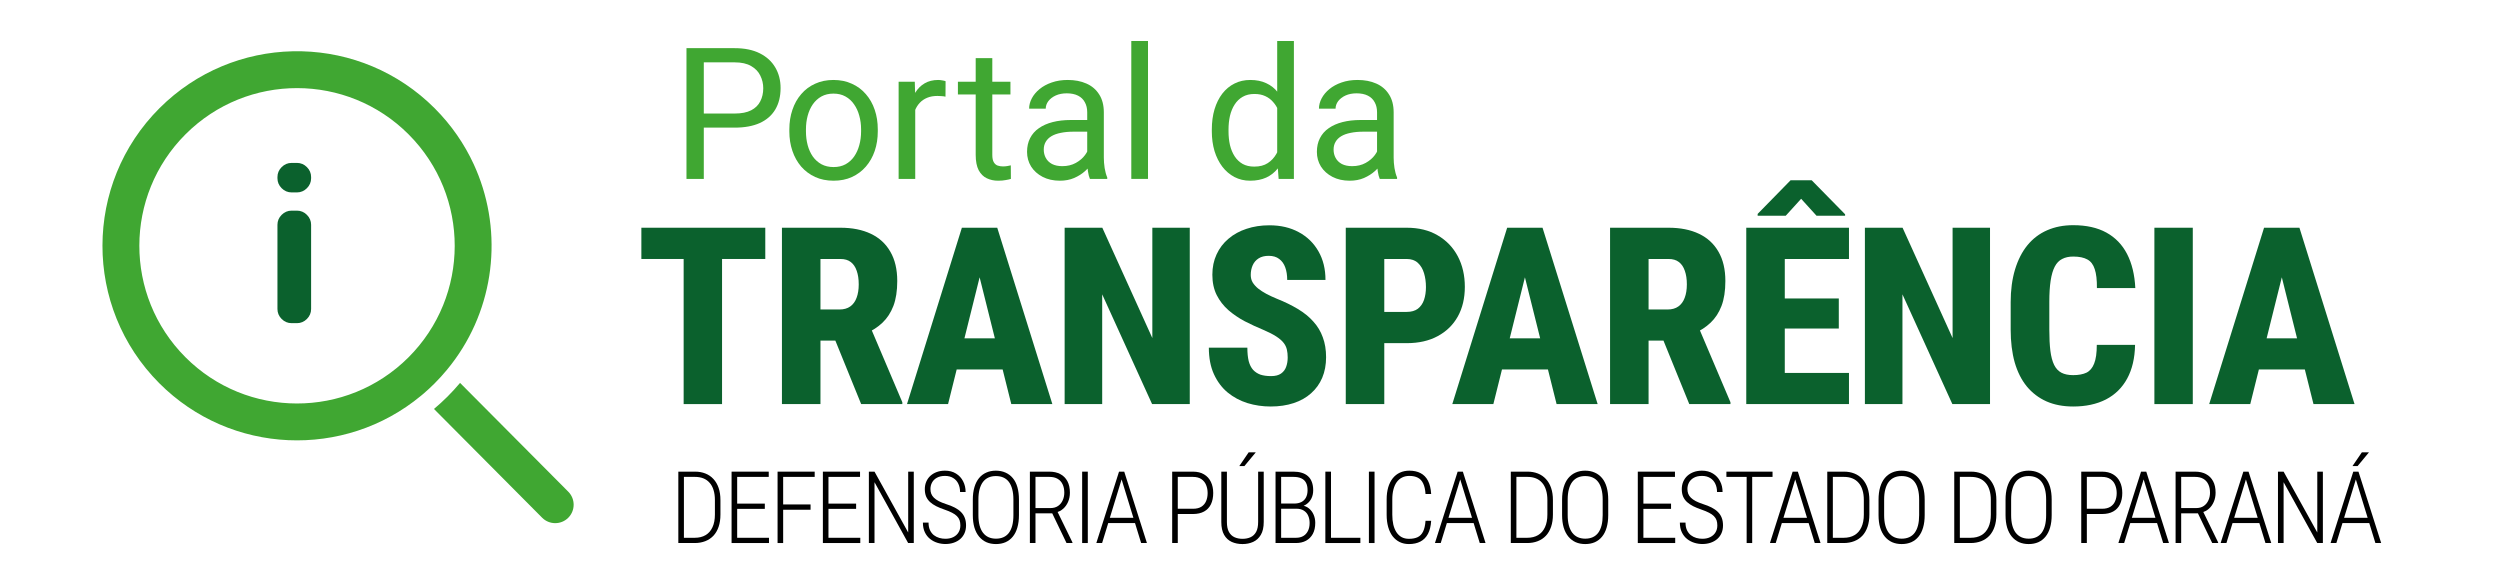 <svg width="244" height="57" viewBox="0 0 244 57" fill="none" xmlns="http://www.w3.org/2000/svg">
<path d="M223.077 25.572L219.625 39.439H215.617L220.972 22.226H223.467L223.077 25.572ZM225.796 39.439L222.332 25.572L221.883 22.226H224.424L229.803 39.439H225.796ZM225.926 33.019V36.057H218.301V33.019H225.926Z" fill="#0B612D"/>
<path d="M214.016 22.226V39.439H210.268V22.226H214.016Z" fill="#0B612D"/>
<path d="M204.647 33.658H208.383C208.359 34.95 208.103 36.046 207.614 36.944C207.126 37.843 206.432 38.524 205.534 38.989C204.635 39.447 203.571 39.675 202.342 39.675C201.365 39.675 200.498 39.51 199.741 39.178C198.984 38.84 198.342 38.351 197.814 37.713C197.294 37.074 196.9 36.29 196.632 35.36C196.372 34.43 196.242 33.366 196.242 32.168V29.496C196.242 28.306 196.384 27.242 196.667 26.304C196.951 25.367 197.353 24.578 197.873 23.94C198.401 23.294 199.043 22.805 199.8 22.474C200.557 22.143 201.404 21.978 202.342 21.978C203.626 21.978 204.706 22.218 205.581 22.699C206.456 23.18 207.13 23.877 207.603 24.791C208.075 25.706 208.343 26.813 208.406 28.113H204.659C204.667 27.325 204.596 26.71 204.446 26.269C204.304 25.82 204.064 25.505 203.725 25.323C203.386 25.134 202.925 25.04 202.342 25.04C201.924 25.04 201.565 25.118 201.266 25.276C200.967 25.426 200.726 25.674 200.545 26.021C200.364 26.367 200.23 26.825 200.143 27.392C200.056 27.959 200.013 28.653 200.013 29.473V32.168C200.013 32.988 200.048 33.681 200.119 34.249C200.19 34.808 200.312 35.266 200.486 35.62C200.659 35.967 200.896 36.219 201.195 36.377C201.495 36.534 201.877 36.613 202.342 36.613C202.862 36.613 203.291 36.534 203.63 36.377C203.969 36.211 204.221 35.916 204.387 35.49C204.56 35.065 204.647 34.454 204.647 33.658Z" fill="#0B612D"/>
<path d="M194.226 22.226V39.439H190.55L185.679 28.728V39.439H182.014V22.226H185.691L190.573 32.996V22.226H194.226Z" fill="#0B612D"/>
<path d="M180.46 36.4V39.439H172.953V36.4H180.46ZM174.195 22.226V39.439H170.435V22.226H174.195ZM179.467 29.13V32.062H172.953V29.13H179.467ZM180.46 22.226V25.276H172.953V22.226H180.46ZM176.819 17.592L180.082 20.914V21.055H177.292L175.791 19.401L174.289 21.055H171.546V20.878L174.762 17.592H176.819Z" fill="#0B612D"/>
<path d="M157.142 22.226H162.852C164.002 22.226 164.991 22.423 165.819 22.817C166.647 23.211 167.281 23.794 167.722 24.567C168.172 25.339 168.396 26.293 168.396 27.427C168.396 28.389 168.27 29.201 168.018 29.863C167.766 30.517 167.411 31.061 166.954 31.494C166.497 31.928 165.957 32.279 165.334 32.546L164.14 33.244H159.589L159.577 30.206H162.757C163.183 30.206 163.533 30.107 163.809 29.91C164.085 29.713 164.29 29.433 164.424 29.071C164.566 28.7 164.637 28.263 164.637 27.759C164.637 27.238 164.57 26.793 164.436 26.423C164.31 26.052 164.117 25.768 163.857 25.572C163.604 25.375 163.269 25.276 162.852 25.276H160.901V39.439H157.142V22.226ZM164.873 39.439L161.764 31.79L165.713 31.778L168.893 39.261V39.439H164.873Z" fill="#0B612D"/>
<path d="M149.204 25.572L145.752 39.439H141.744L147.099 22.226H149.594L149.204 25.572ZM151.923 39.439L148.459 25.572L148.01 22.226H150.551L155.93 39.439H151.923ZM152.053 33.019V36.057H144.428V33.019H152.053Z" fill="#0B612D"/>
<path d="M137.293 33.492H133.806V30.442H137.293C137.743 30.442 138.105 30.34 138.381 30.135C138.657 29.922 138.858 29.634 138.984 29.272C139.11 28.901 139.173 28.484 139.173 28.019C139.173 27.53 139.11 27.077 138.984 26.659C138.858 26.241 138.657 25.906 138.381 25.654C138.105 25.402 137.743 25.276 137.293 25.276H135.106V39.439H131.347V22.226H137.293C138.468 22.226 139.477 22.474 140.32 22.971C141.171 23.467 141.825 24.149 142.282 25.016C142.739 25.883 142.968 26.876 142.968 27.995C142.968 29.106 142.739 30.072 142.282 30.891C141.825 31.711 141.171 32.349 140.32 32.806C139.477 33.264 138.468 33.492 137.293 33.492Z" fill="#0B612D"/>
<path d="M125.679 34.887C125.679 34.596 125.651 34.336 125.596 34.107C125.541 33.87 125.434 33.654 125.277 33.457C125.119 33.252 124.883 33.047 124.567 32.842C124.252 32.637 123.838 32.424 123.326 32.204C122.696 31.944 122.081 31.66 121.482 31.352C120.891 31.037 120.359 30.675 119.886 30.265C119.413 29.847 119.035 29.358 118.751 28.799C118.467 28.231 118.326 27.569 118.326 26.813C118.326 26.08 118.463 25.418 118.739 24.827C119.015 24.228 119.401 23.719 119.898 23.302C120.394 22.876 120.982 22.553 121.659 22.332C122.337 22.104 123.082 21.989 123.894 21.989C124.989 21.989 125.947 22.214 126.766 22.663C127.586 23.105 128.224 23.727 128.682 24.531C129.139 25.327 129.367 26.257 129.367 27.321H125.631C125.631 26.856 125.568 26.45 125.442 26.104C125.316 25.749 125.119 25.473 124.851 25.276C124.591 25.071 124.248 24.969 123.823 24.969C123.429 24.969 123.102 25.051 122.841 25.217C122.581 25.382 122.388 25.607 122.262 25.891C122.136 26.174 122.073 26.49 122.073 26.836C122.073 27.112 122.136 27.357 122.262 27.569C122.396 27.782 122.574 27.979 122.794 28.16C123.023 28.342 123.291 28.515 123.598 28.681C123.913 28.846 124.252 29.004 124.615 29.154C125.387 29.461 126.073 29.796 126.672 30.158C127.279 30.521 127.783 30.931 128.185 31.388C128.595 31.837 128.902 32.349 129.107 32.925C129.32 33.492 129.426 34.138 129.426 34.864C129.426 35.604 129.3 36.274 129.048 36.873C128.796 37.464 128.433 37.969 127.96 38.386C127.495 38.804 126.928 39.123 126.258 39.344C125.588 39.565 124.839 39.675 124.012 39.675C123.232 39.675 122.479 39.565 121.754 39.344C121.029 39.115 120.383 38.769 119.815 38.304C119.256 37.839 118.81 37.244 118.479 36.519C118.148 35.794 117.983 34.931 117.983 33.93H121.742C121.742 34.442 121.785 34.879 121.872 35.242C121.967 35.596 122.109 35.88 122.298 36.093C122.495 36.306 122.735 36.463 123.019 36.566C123.31 36.66 123.657 36.708 124.059 36.708C124.469 36.708 124.792 36.625 125.029 36.459C125.265 36.294 125.43 36.077 125.525 35.809C125.628 35.533 125.679 35.226 125.679 34.887Z" fill="#0B612D"/>
<path d="M116.121 22.226V39.439H112.444L107.574 28.728V39.439H103.909V22.226H107.586L112.468 32.996V22.226H116.121Z" fill="#0B612D"/>
<path d="M95.983 25.572L92.531 39.439H88.523L93.879 22.226H96.373L95.983 25.572ZM98.702 39.439L95.238 25.572L94.789 22.226H97.331L102.709 39.439H98.702ZM98.832 33.019V36.057H91.207V33.019H98.832Z" fill="#0B612D"/>
<path d="M76.317 22.226H82.027C83.178 22.226 84.167 22.423 84.995 22.817C85.822 23.211 86.457 23.794 86.898 24.567C87.347 25.339 87.572 26.293 87.572 27.427C87.572 28.389 87.446 29.201 87.194 29.863C86.941 30.517 86.587 31.061 86.13 31.494C85.672 31.928 85.133 32.279 84.51 32.546L83.316 33.244H78.764L78.753 30.206H81.933C82.358 30.206 82.709 30.107 82.985 29.91C83.261 29.713 83.466 29.433 83.6 29.071C83.742 28.7 83.812 28.263 83.812 27.759C83.812 27.238 83.746 26.793 83.612 26.423C83.485 26.052 83.292 25.768 83.032 25.572C82.78 25.375 82.445 25.276 82.027 25.276H80.077V39.439H76.317V22.226ZM84.049 39.439L80.94 31.79L84.888 31.778L88.068 39.261V39.439H84.049Z" fill="#0B612D"/>
<path d="M70.472 22.226V39.439H66.724V22.226H70.472ZM74.692 22.226V25.276H62.598V22.226H74.692Z" fill="#0B612D"/>
<path d="M71.706 12.457H68.297V11.081H71.706C72.367 11.081 72.901 10.976 73.31 10.766C73.719 10.555 74.017 10.263 74.204 9.889C74.397 9.515 74.493 9.089 74.493 8.61C74.493 8.172 74.397 7.76 74.204 7.374C74.017 6.989 73.719 6.679 73.31 6.445C72.901 6.206 72.367 6.086 71.706 6.086H68.691V17.461H67V4.701H71.706C72.67 4.701 73.485 4.868 74.151 5.201C74.817 5.534 75.323 5.995 75.668 6.585C76.012 7.17 76.185 7.839 76.185 8.592C76.185 9.41 76.012 10.108 75.668 10.687C75.323 11.265 74.817 11.706 74.151 12.01C73.485 12.308 72.67 12.457 71.706 12.457Z" fill="#40A732"/>
<path d="M77.04 12.825V12.624C77.04 11.94 77.139 11.306 77.338 10.722C77.536 10.132 77.823 9.621 78.197 9.188C78.57 8.75 79.023 8.411 79.555 8.172C80.087 7.926 80.683 7.804 81.343 7.804C82.009 7.804 82.608 7.926 83.139 8.172C83.677 8.411 84.133 8.75 84.507 9.188C84.886 9.621 85.176 10.132 85.374 10.722C85.573 11.306 85.672 11.94 85.672 12.624V12.825C85.672 13.509 85.573 14.143 85.374 14.727C85.176 15.311 84.886 15.823 84.507 16.261C84.133 16.693 83.68 17.032 83.148 17.277C82.622 17.517 82.026 17.637 81.36 17.637C80.694 17.637 80.095 17.517 79.564 17.277C79.032 17.032 78.576 16.693 78.197 16.261C77.823 15.823 77.536 15.311 77.338 14.727C77.139 14.143 77.04 13.509 77.04 12.825ZM78.661 12.624V12.825C78.661 13.299 78.717 13.745 78.828 14.166C78.939 14.581 79.105 14.949 79.327 15.271C79.555 15.592 79.838 15.846 80.177 16.033C80.516 16.214 80.91 16.305 81.36 16.305C81.804 16.305 82.193 16.214 82.526 16.033C82.865 15.846 83.145 15.592 83.367 15.271C83.589 14.949 83.756 14.581 83.867 14.166C83.984 13.745 84.042 13.299 84.042 12.825V12.624C84.042 12.156 83.984 11.715 83.867 11.3C83.756 10.88 83.586 10.509 83.359 10.187C83.136 9.86 82.856 9.603 82.517 9.416C82.184 9.229 81.793 9.136 81.343 9.136C80.899 9.136 80.507 9.229 80.168 9.416C79.835 9.603 79.555 9.86 79.327 10.187C79.105 10.509 78.939 10.88 78.828 11.3C78.717 11.715 78.661 12.156 78.661 12.624Z" fill="#40A732"/>
<path d="M89.327 9.469V17.461H87.706V7.979H89.283L89.327 9.469ZM92.289 7.926L92.28 9.434C92.146 9.404 92.017 9.387 91.895 9.381C91.778 9.369 91.643 9.364 91.492 9.364C91.118 9.364 90.787 9.422 90.501 9.539C90.215 9.656 89.972 9.819 89.774 10.03C89.575 10.24 89.417 10.491 89.3 10.783C89.189 11.07 89.117 11.385 89.081 11.73L88.626 11.993C88.626 11.42 88.681 10.883 88.792 10.38C88.909 9.878 89.087 9.434 89.327 9.048C89.566 8.657 89.87 8.353 90.238 8.137C90.612 7.915 91.056 7.804 91.57 7.804C91.687 7.804 91.822 7.818 91.974 7.847C92.125 7.871 92.231 7.897 92.289 7.926Z" fill="#40A732"/>
<path d="M98.619 7.979V9.223H93.492V7.979H98.619ZM95.228 5.674H96.849V15.113C96.849 15.434 96.898 15.677 96.998 15.84C97.097 16.004 97.226 16.112 97.383 16.164C97.541 16.217 97.711 16.243 97.892 16.243C98.026 16.243 98.166 16.232 98.312 16.208C98.464 16.179 98.578 16.156 98.654 16.138L98.663 17.461C98.534 17.502 98.365 17.54 98.155 17.575C97.95 17.616 97.702 17.637 97.41 17.637C97.012 17.637 96.647 17.558 96.314 17.4C95.981 17.242 95.715 16.979 95.517 16.611C95.324 16.237 95.228 15.735 95.228 15.104V5.674Z" fill="#40A732"/>
<path d="M106.112 15.84V10.959C106.112 10.585 106.036 10.26 105.884 9.986C105.738 9.705 105.516 9.489 105.218 9.337C104.92 9.185 104.552 9.109 104.114 9.109C103.705 9.109 103.346 9.18 103.036 9.32C102.732 9.46 102.493 9.644 102.318 9.872C102.148 10.1 102.063 10.345 102.063 10.608H100.442C100.442 10.269 100.53 9.933 100.705 9.6C100.88 9.267 101.131 8.966 101.459 8.697C101.792 8.423 102.189 8.207 102.651 8.049C103.118 7.885 103.638 7.804 104.211 7.804C104.9 7.804 105.508 7.92 106.033 8.154C106.565 8.388 106.98 8.741 107.278 9.215C107.582 9.682 107.734 10.269 107.734 10.976V15.393C107.734 15.709 107.76 16.045 107.813 16.401C107.871 16.757 107.956 17.064 108.067 17.321V17.461H106.375C106.293 17.274 106.229 17.026 106.182 16.716C106.136 16.401 106.112 16.109 106.112 15.84ZM106.393 11.712L106.41 12.852H104.771C104.31 12.852 103.898 12.89 103.536 12.966C103.173 13.036 102.87 13.144 102.624 13.29C102.379 13.436 102.192 13.62 102.063 13.842C101.935 14.058 101.871 14.312 101.871 14.604C101.871 14.902 101.938 15.174 102.072 15.419C102.206 15.665 102.408 15.861 102.677 16.007C102.951 16.147 103.287 16.217 103.685 16.217C104.181 16.217 104.619 16.112 104.999 15.902C105.379 15.691 105.68 15.434 105.902 15.13C106.13 14.826 106.253 14.531 106.27 14.245L106.962 15.025C106.921 15.271 106.81 15.542 106.629 15.84C106.448 16.138 106.206 16.424 105.902 16.699C105.604 16.968 105.248 17.193 104.833 17.374C104.424 17.549 103.962 17.637 103.448 17.637C102.805 17.637 102.242 17.511 101.757 17.26C101.278 17.009 100.904 16.673 100.635 16.252C100.372 15.825 100.24 15.349 100.24 14.823C100.24 14.315 100.34 13.868 100.538 13.483C100.737 13.091 101.023 12.767 101.397 12.51C101.771 12.247 102.221 12.048 102.747 11.914C103.273 11.78 103.86 11.712 104.508 11.712H106.393Z" fill="#40A732"/>
<path d="M112.045 4V17.461H110.415V4H112.045Z" fill="#40A732"/>
<path d="M124.654 15.621V4H126.284V17.461H124.795L124.654 15.621ZM118.274 12.825V12.641C118.274 11.917 118.362 11.259 118.537 10.669C118.718 10.073 118.972 9.562 119.3 9.136C119.633 8.709 120.027 8.382 120.483 8.154C120.944 7.92 121.458 7.804 122.025 7.804C122.621 7.804 123.141 7.909 123.585 8.119C124.035 8.324 124.415 8.624 124.724 9.022C125.04 9.413 125.288 9.886 125.469 10.441C125.65 10.997 125.776 11.625 125.846 12.326V13.132C125.782 13.827 125.656 14.453 125.469 15.008C125.288 15.563 125.04 16.036 124.724 16.427C124.415 16.819 124.035 17.12 123.585 17.33C123.135 17.535 122.609 17.637 122.008 17.637C121.453 17.637 120.944 17.517 120.483 17.277C120.027 17.038 119.633 16.702 119.3 16.27C118.972 15.837 118.718 15.329 118.537 14.745C118.362 14.155 118.274 13.515 118.274 12.825ZM119.904 12.641V12.825C119.904 13.299 119.951 13.743 120.044 14.157C120.144 14.572 120.296 14.937 120.5 15.253C120.705 15.568 120.965 15.817 121.28 15.998C121.596 16.173 121.973 16.261 122.411 16.261C122.948 16.261 123.389 16.147 123.734 15.919C124.085 15.691 124.365 15.39 124.575 15.016C124.786 14.642 124.949 14.236 125.066 13.798V11.686C124.996 11.365 124.894 11.055 124.759 10.757C124.631 10.453 124.462 10.184 124.251 9.951C124.047 9.711 123.793 9.521 123.489 9.381C123.191 9.241 122.837 9.171 122.428 9.171C121.984 9.171 121.602 9.264 121.28 9.451C120.965 9.632 120.705 9.884 120.5 10.205C120.296 10.52 120.144 10.889 120.044 11.309C119.951 11.724 119.904 12.168 119.904 12.641Z" fill="#40A732"/>
<path d="M134.4 15.84V10.959C134.4 10.585 134.324 10.26 134.172 9.986C134.026 9.705 133.804 9.489 133.506 9.337C133.208 9.185 132.84 9.109 132.402 9.109C131.993 9.109 131.633 9.18 131.324 9.32C131.02 9.46 130.78 9.644 130.605 9.872C130.436 10.1 130.351 10.345 130.351 10.608H128.73C128.73 10.269 128.817 9.933 128.992 9.6C129.168 9.267 129.419 8.966 129.746 8.697C130.079 8.423 130.477 8.207 130.938 8.049C131.405 7.885 131.925 7.804 132.498 7.804C133.188 7.804 133.795 7.92 134.321 8.154C134.853 8.388 135.267 8.741 135.565 9.215C135.869 9.682 136.021 10.269 136.021 10.976V15.393C136.021 15.709 136.047 16.045 136.1 16.401C136.158 16.757 136.243 17.064 136.354 17.321V17.461H134.663C134.581 17.274 134.517 17.026 134.47 16.716C134.423 16.401 134.4 16.109 134.4 15.84ZM134.68 11.712L134.698 12.852H133.059C132.597 12.852 132.185 12.89 131.823 12.966C131.461 13.036 131.157 13.144 130.912 13.29C130.666 13.436 130.479 13.62 130.351 13.842C130.222 14.058 130.158 14.312 130.158 14.604C130.158 14.902 130.225 15.174 130.36 15.419C130.494 15.665 130.696 15.861 130.964 16.007C131.239 16.147 131.575 16.217 131.972 16.217C132.469 16.217 132.907 16.112 133.287 15.902C133.667 15.691 133.967 15.434 134.19 15.13C134.417 14.826 134.54 14.531 134.558 14.245L135.25 15.025C135.209 15.271 135.098 15.542 134.917 15.84C134.736 16.138 134.493 16.424 134.19 16.699C133.892 16.968 133.535 17.193 133.12 17.374C132.711 17.549 132.25 17.637 131.736 17.637C131.093 17.637 130.529 17.511 130.044 17.26C129.565 17.009 129.191 16.673 128.922 16.252C128.659 15.825 128.528 15.349 128.528 14.823C128.528 14.315 128.627 13.868 128.826 13.483C129.025 13.091 129.311 12.767 129.685 12.51C130.059 12.247 130.509 12.048 131.034 11.914C131.56 11.78 132.148 11.712 132.796 11.712H134.68Z" fill="#40A732"/>
<path d="M230.034 46.454L228.029 53H227.464L229.68 46.033H230.068L230.034 46.454ZM231.838 53L229.828 46.454L229.804 46.033H230.187L232.403 53H231.838ZM231.522 50.54V51.052H228.383V50.54H231.522ZM229.603 45.487L230.517 44.148H231.211L230.101 45.487H229.603Z" fill="black"/>
<path d="M226.713 46.033V53H226.163L222.88 47.062V53H222.33V46.033H222.88L226.167 51.971V46.033H226.713Z" fill="black"/>
<path d="M219.305 46.454L217.3 53H216.735L218.951 46.033H219.339L219.305 46.454ZM221.109 53L219.099 46.454L219.075 46.033H219.458L221.674 53H221.109ZM220.793 50.54V51.052H217.654V50.54H220.793Z" fill="black"/>
<path d="M212.338 46.033H214.247C214.655 46.033 215.008 46.113 215.304 46.272C215.604 46.428 215.835 46.66 215.998 46.966C216.161 47.269 216.242 47.642 216.242 48.086C216.242 48.414 216.183 48.712 216.065 48.98C215.95 49.248 215.792 49.472 215.591 49.65C215.39 49.829 215.153 49.952 214.878 50.019L214.701 50.1H212.711L212.701 49.588H214.338C214.641 49.588 214.893 49.518 215.094 49.378C215.295 49.237 215.445 49.052 215.544 48.823C215.646 48.593 215.697 48.347 215.697 48.086C215.697 47.77 215.641 47.497 215.529 47.267C215.421 47.035 215.258 46.856 215.041 46.731C214.827 46.607 214.563 46.545 214.247 46.545H212.883V53H212.338V46.033ZM215.912 53L214.414 49.885L214.998 49.88L216.491 52.938V53H215.912Z" fill="black"/>
<path d="M209.322 46.454L207.317 53H206.753L208.968 46.033H209.356L209.322 46.454ZM211.126 53L209.117 46.454L209.093 46.033H209.476L211.691 53H211.126ZM210.811 50.54V51.052H207.672V50.54H210.811Z" fill="black"/>
<path d="M205.154 50.167H203.503V49.655H205.154C205.496 49.655 205.771 49.588 205.982 49.454C206.193 49.317 206.346 49.134 206.441 48.904C206.54 48.671 206.59 48.411 206.59 48.124C206.59 47.84 206.54 47.578 206.441 47.339C206.346 47.1 206.193 46.908 205.982 46.765C205.771 46.618 205.496 46.545 205.154 46.545H203.676V53H203.13V46.033H205.154C205.582 46.033 205.942 46.12 206.236 46.296C206.532 46.471 206.756 46.715 206.906 47.028C207.059 47.341 207.135 47.703 207.135 48.114C207.135 48.542 207.06 48.91 206.91 49.22C206.76 49.526 206.539 49.761 206.245 49.923C205.952 50.086 205.588 50.167 205.154 50.167Z" fill="black"/>
<path d="M200.244 48.765V50.273C200.244 50.735 200.191 51.143 200.086 51.498C199.984 51.848 199.836 52.142 199.641 52.378C199.45 52.614 199.215 52.794 198.938 52.919C198.66 53.04 198.347 53.1 198 53.1C197.655 53.1 197.344 53.04 197.067 52.919C196.792 52.794 196.556 52.614 196.358 52.378C196.161 52.142 196.007 51.848 195.899 51.498C195.794 51.143 195.741 50.735 195.741 50.273V48.765C195.741 48.306 195.794 47.899 195.899 47.545C196.004 47.191 196.154 46.896 196.349 46.66C196.547 46.424 196.783 46.245 197.057 46.124C197.334 45.999 197.646 45.937 197.99 45.937C198.338 45.937 198.65 45.999 198.928 46.124C199.205 46.245 199.443 46.424 199.641 46.66C199.839 46.896 199.989 47.191 200.091 47.545C200.193 47.899 200.244 48.306 200.244 48.765ZM199.703 50.273V48.756C199.703 48.373 199.665 48.039 199.588 47.755C199.515 47.468 199.406 47.229 199.263 47.038C199.119 46.846 198.941 46.703 198.727 46.607C198.513 46.511 198.268 46.464 197.99 46.464C197.722 46.464 197.481 46.511 197.267 46.607C197.057 46.703 196.878 46.846 196.732 47.038C196.588 47.229 196.478 47.468 196.401 47.755C196.325 48.039 196.287 48.373 196.287 48.756V50.273C196.287 50.658 196.325 50.995 196.401 51.282C196.478 51.566 196.59 51.805 196.736 52C196.886 52.191 197.067 52.335 197.277 52.431C197.491 52.526 197.732 52.574 198 52.574C198.277 52.574 198.521 52.526 198.732 52.431C198.945 52.335 199.124 52.191 199.268 52C199.411 51.805 199.52 51.566 199.593 51.282C199.666 50.995 199.703 50.658 199.703 50.273Z" fill="black"/>
<path d="M192.334 53H191.027L191.032 52.488H192.334C192.751 52.488 193.107 52.4 193.401 52.225C193.694 52.049 193.917 51.792 194.071 51.454C194.227 51.116 194.305 50.705 194.305 50.22V48.803C194.305 48.433 194.26 48.108 194.171 47.827C194.085 47.543 193.957 47.307 193.788 47.119C193.622 46.928 193.42 46.784 193.181 46.688C192.941 46.593 192.672 46.545 192.372 46.545H191.003V46.033H192.372C192.742 46.033 193.078 46.093 193.382 46.215C193.685 46.336 193.945 46.514 194.162 46.751C194.382 46.987 194.551 47.277 194.669 47.621C194.787 47.966 194.846 48.363 194.846 48.813V50.22C194.846 50.666 194.787 51.064 194.669 51.411C194.551 51.759 194.382 52.051 194.162 52.287C193.941 52.52 193.677 52.697 193.367 52.818C193.058 52.939 192.713 53 192.334 53ZM191.281 46.033V53H190.735V46.033H191.281Z" fill="black"/>
<path d="M187.849 48.765V50.273C187.849 50.735 187.797 51.143 187.691 51.498C187.589 51.848 187.441 52.142 187.246 52.378C187.055 52.614 186.82 52.794 186.543 52.919C186.265 53.04 185.953 53.1 185.605 53.1C185.26 53.1 184.949 53.04 184.672 52.919C184.397 52.794 184.161 52.614 183.964 52.378C183.766 52.142 183.613 51.848 183.504 51.498C183.399 51.143 183.346 50.735 183.346 50.273V48.765C183.346 48.306 183.399 47.899 183.504 47.545C183.609 47.191 183.759 46.896 183.954 46.66C184.152 46.424 184.388 46.245 184.662 46.124C184.94 45.999 185.251 45.937 185.595 45.937C185.943 45.937 186.256 45.999 186.533 46.124C186.811 46.245 187.048 46.424 187.246 46.66C187.444 46.896 187.594 47.191 187.696 47.545C187.798 47.899 187.849 48.306 187.849 48.765ZM187.308 50.273V48.756C187.308 48.373 187.27 48.039 187.194 47.755C187.12 47.468 187.012 47.229 186.868 47.038C186.725 46.846 186.546 46.703 186.332 46.607C186.119 46.511 185.873 46.464 185.595 46.464C185.327 46.464 185.087 46.511 184.873 46.607C184.662 46.703 184.484 46.846 184.337 47.038C184.193 47.229 184.083 47.468 184.007 47.755C183.93 48.039 183.892 48.373 183.892 48.756V50.273C183.892 50.658 183.93 50.995 184.007 51.282C184.083 51.566 184.195 51.805 184.342 52C184.492 52.191 184.672 52.335 184.882 52.431C185.096 52.526 185.337 52.574 185.605 52.574C185.882 52.574 186.126 52.526 186.337 52.431C186.551 52.335 186.729 52.191 186.873 52C187.017 51.805 187.125 51.566 187.198 51.282C187.272 50.995 187.308 50.658 187.308 50.273Z" fill="black"/>
<path d="M179.939 53H178.633L178.637 52.488H179.939C180.357 52.488 180.713 52.4 181.006 52.225C181.3 52.049 181.523 51.792 181.676 51.454C181.832 51.116 181.91 50.705 181.91 50.22V48.803C181.91 48.433 181.866 48.108 181.776 47.827C181.69 47.543 181.563 47.307 181.394 47.119C181.228 46.928 181.025 46.784 180.786 46.688C180.547 46.593 180.277 46.545 179.977 46.545H178.609V46.033H179.977C180.347 46.033 180.684 46.093 180.987 46.215C181.29 46.336 181.55 46.514 181.767 46.751C181.987 46.987 182.156 47.277 182.274 47.621C182.392 47.966 182.451 48.363 182.451 48.813V50.22C182.451 50.666 182.392 51.064 182.274 51.411C182.156 51.759 181.987 52.051 181.767 52.287C181.547 52.52 181.282 52.697 180.973 52.818C180.663 52.939 180.319 53 179.939 53ZM178.886 46.033V53H178.341V46.033H178.886Z" fill="black"/>
<path d="M175.316 46.454L173.311 53H172.746L174.962 46.033H175.35L175.316 46.454ZM177.12 53L175.11 46.454L175.086 46.033H175.469L177.685 53H177.12ZM176.804 50.54V51.052H173.665V50.54H176.804Z" fill="black"/>
<path d="M171.014 46.033V53H170.473V46.033H171.014ZM173 46.033V46.545H168.497V46.033H173Z" fill="black"/>
<path d="M167.611 51.282C167.611 51.091 167.586 50.922 167.535 50.775C167.484 50.628 167.399 50.496 167.281 50.378C167.163 50.257 167.003 50.145 166.802 50.043C166.602 49.938 166.351 49.834 166.051 49.732C165.758 49.633 165.493 49.524 165.257 49.406C165.024 49.288 164.823 49.153 164.654 49C164.488 48.846 164.36 48.668 164.271 48.464C164.185 48.256 164.142 48.016 164.142 47.741C164.142 47.473 164.19 47.229 164.285 47.009C164.381 46.786 164.517 46.594 164.692 46.435C164.871 46.275 165.08 46.152 165.319 46.066C165.558 45.98 165.823 45.937 166.113 45.937C166.528 45.937 166.885 46.031 167.185 46.219C167.488 46.404 167.72 46.655 167.879 46.971C168.042 47.283 168.123 47.633 168.123 48.019H167.582C167.582 47.716 167.525 47.446 167.41 47.21C167.299 46.974 167.133 46.789 166.913 46.655C166.692 46.518 166.426 46.449 166.113 46.449C165.801 46.449 165.538 46.508 165.324 46.626C165.113 46.741 164.955 46.896 164.85 47.09C164.745 47.282 164.692 47.494 164.692 47.727C164.692 47.893 164.718 48.046 164.769 48.186C164.823 48.327 164.909 48.456 165.027 48.574C165.148 48.692 165.306 48.803 165.501 48.909C165.699 49.011 165.94 49.108 166.223 49.201C166.539 49.3 166.817 49.411 167.056 49.535C167.299 49.66 167.501 49.803 167.664 49.966C167.83 50.129 167.954 50.317 168.037 50.531C168.123 50.745 168.166 50.992 168.166 51.273C168.166 51.556 168.117 51.812 168.018 52.038C167.919 52.261 167.779 52.453 167.597 52.612C167.415 52.769 167.201 52.888 166.956 52.971C166.71 53.054 166.44 53.096 166.147 53.096C165.885 53.096 165.625 53.056 165.367 52.976C165.109 52.896 164.872 52.772 164.659 52.603C164.445 52.434 164.274 52.217 164.147 51.952C164.019 51.687 163.955 51.371 163.955 51.005H164.506C164.506 51.295 164.553 51.542 164.649 51.746C164.745 51.947 164.871 52.11 165.027 52.234C165.187 52.356 165.364 52.445 165.558 52.502C165.753 52.557 165.949 52.584 166.147 52.584C166.447 52.584 166.705 52.529 166.922 52.421C167.142 52.312 167.311 52.161 167.429 51.966C167.551 51.772 167.611 51.544 167.611 51.282Z" fill="black"/>
<path d="M163.5 52.488V53H160.246V52.488H163.5ZM160.395 46.033V53H159.849V46.033H160.395ZM163.094 49.153V49.665H160.246V49.153H163.094ZM163.476 46.033V46.545H160.246V46.033H163.476Z" fill="black"/>
<path d="M156.963 48.765V50.273C156.963 50.735 156.91 51.143 156.805 51.498C156.703 51.848 156.555 52.142 156.36 52.378C156.169 52.614 155.934 52.794 155.657 52.919C155.379 53.04 155.067 53.1 154.719 53.1C154.374 53.1 154.063 53.04 153.786 52.919C153.511 52.794 153.275 52.614 153.078 52.378C152.88 52.142 152.727 51.848 152.618 51.498C152.513 51.143 152.46 50.735 152.46 50.273V48.765C152.46 48.306 152.513 47.899 152.618 47.545C152.723 47.191 152.873 46.896 153.068 46.66C153.266 46.424 153.502 46.245 153.776 46.124C154.054 45.999 154.365 45.937 154.709 45.937C155.057 45.937 155.37 45.999 155.647 46.124C155.925 46.245 156.162 46.424 156.36 46.66C156.558 46.896 156.708 47.191 156.81 47.545C156.912 47.899 156.963 48.306 156.963 48.765ZM156.422 50.273V48.756C156.422 48.373 156.384 48.039 156.307 47.755C156.234 47.468 156.126 47.229 155.982 47.038C155.839 46.846 155.66 46.703 155.446 46.607C155.232 46.511 154.987 46.464 154.709 46.464C154.441 46.464 154.2 46.511 153.987 46.607C153.776 46.703 153.598 46.846 153.451 47.038C153.307 47.229 153.197 47.468 153.121 47.755C153.044 48.039 153.006 48.373 153.006 48.756V50.273C153.006 50.658 153.044 50.995 153.121 51.282C153.197 51.566 153.309 51.805 153.456 52C153.605 52.191 153.786 52.335 153.996 52.431C154.21 52.526 154.451 52.574 154.719 52.574C154.996 52.574 155.24 52.526 155.451 52.431C155.665 52.335 155.843 52.191 155.987 52C156.13 51.805 156.239 51.566 156.312 51.282C156.386 50.995 156.422 50.658 156.422 50.273Z" fill="black"/>
<path d="M149.053 53H147.746L147.751 52.488H149.053C149.471 52.488 149.826 52.4 150.12 52.225C150.413 52.049 150.637 51.792 150.79 51.454C150.946 51.116 151.024 50.705 151.024 50.22V48.803C151.024 48.433 150.98 48.108 150.89 47.827C150.804 47.543 150.677 47.307 150.508 47.119C150.342 46.928 150.139 46.784 149.9 46.688C149.661 46.593 149.391 46.545 149.091 46.545H147.723V46.033H149.091C149.461 46.033 149.798 46.093 150.101 46.215C150.404 46.336 150.664 46.514 150.881 46.751C151.101 46.987 151.27 47.277 151.388 47.621C151.506 47.966 151.565 48.363 151.565 48.813V50.22C151.565 50.666 151.506 51.064 151.388 51.411C151.27 51.759 151.101 52.051 150.881 52.287C150.661 52.52 150.396 52.697 150.086 52.818C149.777 52.939 149.432 53 149.053 53ZM148 46.033V53H147.455V46.033H148Z" fill="black"/>
<path d="M142.621 46.454L140.616 53H140.051L142.267 46.033H142.654L142.621 46.454ZM144.425 53L142.415 46.454L142.391 46.033H142.774L144.989 53H144.425ZM144.109 50.54V51.052H140.97V50.54H144.109Z" fill="black"/>
<path d="M139.132 50.828H139.682C139.65 51.347 139.545 51.775 139.367 52.11C139.188 52.445 138.942 52.694 138.63 52.856C138.32 53.019 137.949 53.1 137.515 53.1C137.18 53.1 136.878 53.035 136.61 52.904C136.342 52.773 136.113 52.585 135.921 52.34C135.733 52.091 135.588 51.789 135.486 51.435C135.387 51.081 135.337 50.682 135.337 50.239V48.746C135.337 48.309 135.387 47.918 135.486 47.574C135.588 47.226 135.735 46.931 135.926 46.688C136.121 46.443 136.355 46.256 136.629 46.129C136.904 46.001 137.212 45.937 137.553 45.937C137.974 45.937 138.338 46.017 138.644 46.176C138.953 46.336 139.196 46.583 139.371 46.918C139.547 47.253 139.65 47.685 139.682 48.215H139.132C139.103 47.787 139.027 47.444 138.902 47.186C138.781 46.928 138.609 46.741 138.386 46.626C138.162 46.508 137.885 46.449 137.553 46.449C137.285 46.449 137.047 46.502 136.84 46.607C136.636 46.709 136.462 46.859 136.318 47.057C136.178 47.251 136.071 47.491 135.998 47.775C135.924 48.055 135.888 48.376 135.888 48.736V50.239C135.888 50.593 135.921 50.915 135.988 51.206C136.058 51.493 136.16 51.74 136.294 51.947C136.432 52.155 136.601 52.314 136.802 52.426C137.006 52.534 137.243 52.589 137.515 52.589C137.859 52.589 138.143 52.534 138.366 52.426C138.593 52.317 138.768 52.136 138.893 51.88C139.02 51.622 139.1 51.271 139.132 50.828Z" fill="black"/>
<path d="M134.155 46.033V53H133.605V46.033H134.155Z" fill="black"/>
<path d="M132.772 52.488V53H129.757V52.488H132.772ZM129.906 46.033V53H129.355V46.033H129.906Z" fill="black"/>
<path d="M126.522 49.65H124.905L124.895 49.148H126.297C126.578 49.148 126.816 49.099 127.01 49C127.208 48.901 127.358 48.754 127.46 48.559C127.565 48.365 127.618 48.126 127.618 47.842C127.618 47.548 127.567 47.306 127.465 47.114C127.366 46.923 127.214 46.781 127.01 46.688C126.809 46.593 126.556 46.545 126.249 46.545H125.039V53H124.493V46.033H126.249C126.546 46.033 126.812 46.069 127.048 46.143C127.288 46.213 127.49 46.323 127.656 46.473C127.822 46.62 127.948 46.808 128.034 47.038C128.123 47.267 128.168 47.54 128.168 47.856C128.168 48.143 128.112 48.401 128.001 48.631C127.889 48.861 127.733 49.049 127.532 49.196C127.334 49.343 127.098 49.434 126.823 49.469L126.522 49.65ZM126.484 53H124.718L125.01 52.488H126.484C126.764 52.488 127.004 52.431 127.202 52.316C127.399 52.198 127.551 52.032 127.656 51.818C127.765 51.601 127.819 51.343 127.819 51.043C127.819 50.781 127.773 50.545 127.68 50.335C127.588 50.124 127.446 49.958 127.254 49.837C127.063 49.713 126.819 49.65 126.522 49.65H125.479L125.488 49.148H126.948L127.053 49.33C127.321 49.362 127.552 49.457 127.747 49.617C127.945 49.776 128.098 49.979 128.206 50.225C128.315 50.47 128.369 50.74 128.369 51.033C128.369 51.458 128.289 51.816 128.13 52.11C127.97 52.4 127.75 52.622 127.469 52.775C127.189 52.925 126.86 53 126.484 53Z" fill="black"/>
<path d="M122.794 46.033H123.34V50.942C123.34 51.466 123.245 51.885 123.057 52.201C122.872 52.517 122.622 52.746 122.306 52.89C121.993 53.03 121.647 53.1 121.268 53.1C120.878 53.1 120.527 53.03 120.215 52.89C119.902 52.746 119.655 52.517 119.473 52.201C119.291 51.885 119.2 51.466 119.2 50.942V46.033H119.746V50.942C119.746 51.351 119.811 51.675 119.942 51.914C120.073 52.153 120.253 52.325 120.483 52.431C120.712 52.536 120.974 52.589 121.268 52.589C121.567 52.589 121.831 52.536 122.057 52.431C122.287 52.325 122.467 52.153 122.598 51.914C122.729 51.675 122.794 51.351 122.794 50.942V46.033ZM120.957 45.487L121.87 44.148H122.564L121.454 45.487H120.957Z" fill="black"/>
<path d="M116.429 50.167H114.778V49.655H116.429C116.771 49.655 117.047 49.588 117.257 49.454C117.468 49.317 117.621 49.134 117.717 48.904C117.815 48.671 117.865 48.411 117.865 48.124C117.865 47.84 117.815 47.578 117.717 47.339C117.621 47.1 117.468 46.908 117.257 46.765C117.047 46.618 116.771 46.545 116.429 46.545H114.951V53H114.405V46.033H116.429C116.857 46.033 117.217 46.12 117.511 46.296C117.807 46.471 118.031 46.715 118.181 47.028C118.334 47.341 118.41 47.703 118.41 48.114C118.41 48.542 118.335 48.91 118.186 49.22C118.036 49.526 117.814 49.761 117.52 49.923C117.227 50.086 116.863 50.167 116.429 50.167Z" fill="black"/>
<path d="M109.571 46.454L107.566 53H107.002L109.217 46.033H109.605L109.571 46.454ZM111.375 53L109.366 46.454L109.342 46.033H109.725L111.94 53H111.375ZM111.06 50.54V51.052H107.921V50.54H111.06Z" fill="black"/>
<path d="M106.169 46.033V53H105.619V46.033H106.169Z" fill="black"/>
<path d="M100.517 46.033H102.426C102.835 46.033 103.187 46.113 103.484 46.272C103.784 46.428 104.015 46.66 104.178 46.966C104.341 47.269 104.422 47.642 104.422 48.086C104.422 48.414 104.363 48.712 104.245 48.98C104.13 49.248 103.972 49.472 103.771 49.65C103.57 49.829 103.332 49.952 103.058 50.019L102.881 50.1H100.89L100.881 49.588H102.517C102.82 49.588 103.072 49.518 103.273 49.378C103.474 49.237 103.624 49.052 103.723 48.823C103.825 48.593 103.876 48.347 103.876 48.086C103.876 47.77 103.821 47.497 103.709 47.267C103.6 47.035 103.438 46.856 103.221 46.731C103.007 46.607 102.742 46.545 102.426 46.545H101.063V53H100.517V46.033ZM104.092 53L102.594 49.885L103.178 49.88L104.671 52.938V53H104.092Z" fill="black"/>
<path d="M99.45 48.765V50.273C99.45 50.735 99.397 51.143 99.292 51.498C99.19 51.848 99.041 52.142 98.847 52.378C98.655 52.614 98.421 52.794 98.143 52.919C97.866 53.04 97.553 53.1 97.206 53.1C96.861 53.1 96.55 53.04 96.272 52.919C95.998 52.794 95.762 52.614 95.564 52.378C95.366 52.142 95.213 51.848 95.105 51.498C94.999 51.143 94.947 50.735 94.947 50.273V48.765C94.947 48.306 94.999 47.899 95.105 47.545C95.21 47.191 95.36 46.896 95.555 46.66C95.752 46.424 95.988 46.245 96.263 46.124C96.54 45.999 96.851 45.937 97.196 45.937C97.544 45.937 97.856 45.999 98.134 46.124C98.411 46.245 98.649 46.424 98.847 46.66C99.045 46.896 99.195 47.191 99.297 47.545C99.399 47.899 99.45 48.306 99.45 48.765ZM98.909 50.273V48.756C98.909 48.373 98.871 48.039 98.794 47.755C98.721 47.468 98.612 47.229 98.469 47.038C98.325 46.846 98.147 46.703 97.933 46.607C97.719 46.511 97.473 46.464 97.196 46.464C96.928 46.464 96.687 46.511 96.473 46.607C96.263 46.703 96.084 46.846 95.937 47.038C95.794 47.229 95.684 47.468 95.607 47.755C95.531 48.039 95.492 48.373 95.492 48.756V50.273C95.492 50.658 95.531 50.995 95.607 51.282C95.684 51.566 95.795 51.805 95.942 52C96.092 52.191 96.272 52.335 96.483 52.431C96.697 52.526 96.938 52.574 97.206 52.574C97.483 52.574 97.727 52.526 97.938 52.431C98.151 52.335 98.33 52.191 98.474 52C98.617 51.805 98.725 51.566 98.799 51.282C98.872 50.995 98.909 50.658 98.909 50.273Z" fill="black"/>
<path d="M93.731 51.282C93.731 51.091 93.706 50.922 93.654 50.775C93.603 50.628 93.519 50.496 93.401 50.378C93.283 50.257 93.123 50.145 92.922 50.043C92.721 49.938 92.471 49.834 92.171 49.732C91.878 49.633 91.613 49.524 91.377 49.406C91.144 49.288 90.943 49.153 90.774 49C90.608 48.846 90.48 48.668 90.391 48.464C90.305 48.256 90.262 48.016 90.262 47.741C90.262 47.473 90.31 47.229 90.405 47.009C90.501 46.786 90.637 46.594 90.812 46.435C90.991 46.275 91.2 46.152 91.439 46.066C91.678 45.98 91.943 45.937 92.233 45.937C92.648 45.937 93.005 46.031 93.305 46.219C93.608 46.404 93.84 46.655 93.999 46.971C94.162 47.283 94.243 47.633 94.243 48.019H93.702C93.702 47.716 93.645 47.446 93.53 47.21C93.418 46.974 93.252 46.789 93.032 46.655C92.812 46.518 92.546 46.449 92.233 46.449C91.921 46.449 91.657 46.508 91.444 46.626C91.233 46.741 91.075 46.896 90.97 47.09C90.865 47.282 90.812 47.494 90.812 47.727C90.812 47.893 90.838 48.046 90.889 48.186C90.943 48.327 91.029 48.456 91.147 48.574C91.268 48.692 91.426 48.803 91.621 48.909C91.819 49.011 92.059 49.108 92.343 49.201C92.659 49.3 92.937 49.411 93.176 49.535C93.418 49.66 93.621 49.803 93.784 49.966C93.95 50.129 94.074 50.317 94.157 50.531C94.243 50.745 94.286 50.992 94.286 51.273C94.286 51.556 94.237 51.812 94.138 52.038C94.039 52.261 93.898 52.453 93.717 52.612C93.535 52.769 93.321 52.888 93.076 52.971C92.83 53.054 92.56 53.096 92.267 53.096C92.005 53.096 91.745 53.056 91.487 52.976C91.228 52.896 90.992 52.772 90.779 52.603C90.565 52.434 90.394 52.217 90.267 51.952C90.139 51.687 90.075 51.371 90.075 51.005H90.626C90.626 51.295 90.673 51.542 90.769 51.746C90.865 51.947 90.991 52.11 91.147 52.234C91.307 52.356 91.484 52.445 91.678 52.502C91.873 52.557 92.069 52.584 92.267 52.584C92.567 52.584 92.825 52.529 93.042 52.421C93.262 52.312 93.431 52.161 93.549 51.966C93.67 51.772 93.731 51.544 93.731 51.282Z" fill="black"/>
<path d="M89.185 46.033V53H88.635L85.352 47.062V53H84.802V46.033H85.352L88.639 51.971V46.033H89.185Z" fill="black"/>
<path d="M83.964 52.488V53H80.71V52.488H83.964ZM80.858 46.033V53H80.313V46.033H80.858ZM83.557 49.153V49.665H80.71V49.153H83.557ZM83.94 46.033V46.545H80.71V46.033H83.94Z" fill="black"/>
<path d="M76.436 46.033V53H75.891V46.033H76.436ZM79.111 49.234V49.751H76.274V49.234H79.111ZM79.513 46.033V46.545H76.274V46.033H79.513Z" fill="black"/>
<path d="M75.053 52.488V53H71.799V52.488H75.053ZM71.948 46.033V53H71.402V46.033H71.948ZM74.646 49.153V49.665H71.799V49.153H74.646ZM75.029 46.033V46.545H71.799V46.033H75.029Z" fill="black"/>
<path d="M67.803 53H66.497L66.502 52.488H67.803C68.221 52.488 68.577 52.4 68.87 52.225C69.164 52.049 69.387 51.792 69.54 51.454C69.697 51.116 69.775 50.705 69.775 50.22V48.803C69.775 48.433 69.73 48.108 69.641 47.827C69.555 47.543 69.427 47.307 69.258 47.119C69.092 46.928 68.889 46.784 68.65 46.688C68.411 46.593 68.141 46.545 67.841 46.545H66.473V46.033H67.841C68.212 46.033 68.548 46.093 68.851 46.215C69.154 46.336 69.414 46.514 69.631 46.751C69.851 46.987 70.02 47.277 70.138 47.621C70.256 47.966 70.315 48.363 70.315 48.813V50.22C70.315 50.666 70.256 51.064 70.138 51.411C70.02 51.759 69.851 52.051 69.631 52.287C69.411 52.52 69.146 52.697 68.837 52.818C68.527 52.939 68.183 53 67.803 53ZM66.75 46.033V53H66.205V46.033H66.75Z" fill="black"/>
<path d="M55.464 47.99C56.165 48.694 56.163 49.834 55.459 50.536C54.755 51.237 53.614 51.234 52.913 50.53L42.356 39.915C42.806 39.535 43.246 39.136 43.671 38.712C44.105 38.28 44.514 37.831 44.902 37.371L55.464 47.99ZM29.472 5.006C34.179 5.125 38.849 6.984 42.437 10.582C44.063 12.212 45.331 14.065 46.242 16.041C46.408 16.404 46.562 16.77 46.705 17.14C49.124 23.406 48.097 30.695 43.627 36.089C43.243 36.553 42.835 37.003 42.4 37.437C42.052 37.784 41.694 38.116 41.326 38.43L41.081 38.633C33.612 44.815 22.526 44.402 15.543 37.4C8.138 29.973 8.155 17.949 15.581 10.543C19.178 6.957 23.854 5.111 28.561 5.005C28.864 4.999 29.168 4.999 29.472 5.006ZM39.888 13.123C33.886 7.104 24.141 7.09 18.122 13.092C12.104 19.094 12.091 28.839 18.092 34.858C24.094 40.877 33.839 40.89 39.858 34.888C45.876 28.886 45.89 19.141 39.888 13.123Z" fill="#40A732"/>
<path d="M28.985 20.558C29.358 20.558 29.684 20.7 29.954 20.969C30.224 21.238 30.364 21.565 30.364 21.938V30.162C30.364 30.535 30.224 30.861 29.954 31.131C29.684 31.401 29.358 31.541 28.985 31.541H28.458C28.085 31.541 27.759 31.401 27.489 31.131C27.22 30.861 27.079 30.535 27.079 30.162V21.938C27.079 21.565 27.22 21.238 27.489 20.969C27.759 20.7 28.085 20.558 28.458 20.558H28.985ZM28.985 15.9C29.358 15.9 29.684 16.04 29.954 16.31C30.224 16.579 30.364 16.905 30.364 17.279V17.401C30.364 17.774 30.224 18.1 29.954 18.369C29.684 18.639 29.358 18.78 28.985 18.78H28.458C28.085 18.78 27.759 18.639 27.489 18.369C27.22 18.1 27.079 17.774 27.079 17.401V17.279C27.079 16.905 27.22 16.579 27.489 16.31C27.759 16.04 28.085 15.9 28.458 15.9H28.985Z" fill="#0B612D"/>
</svg>
